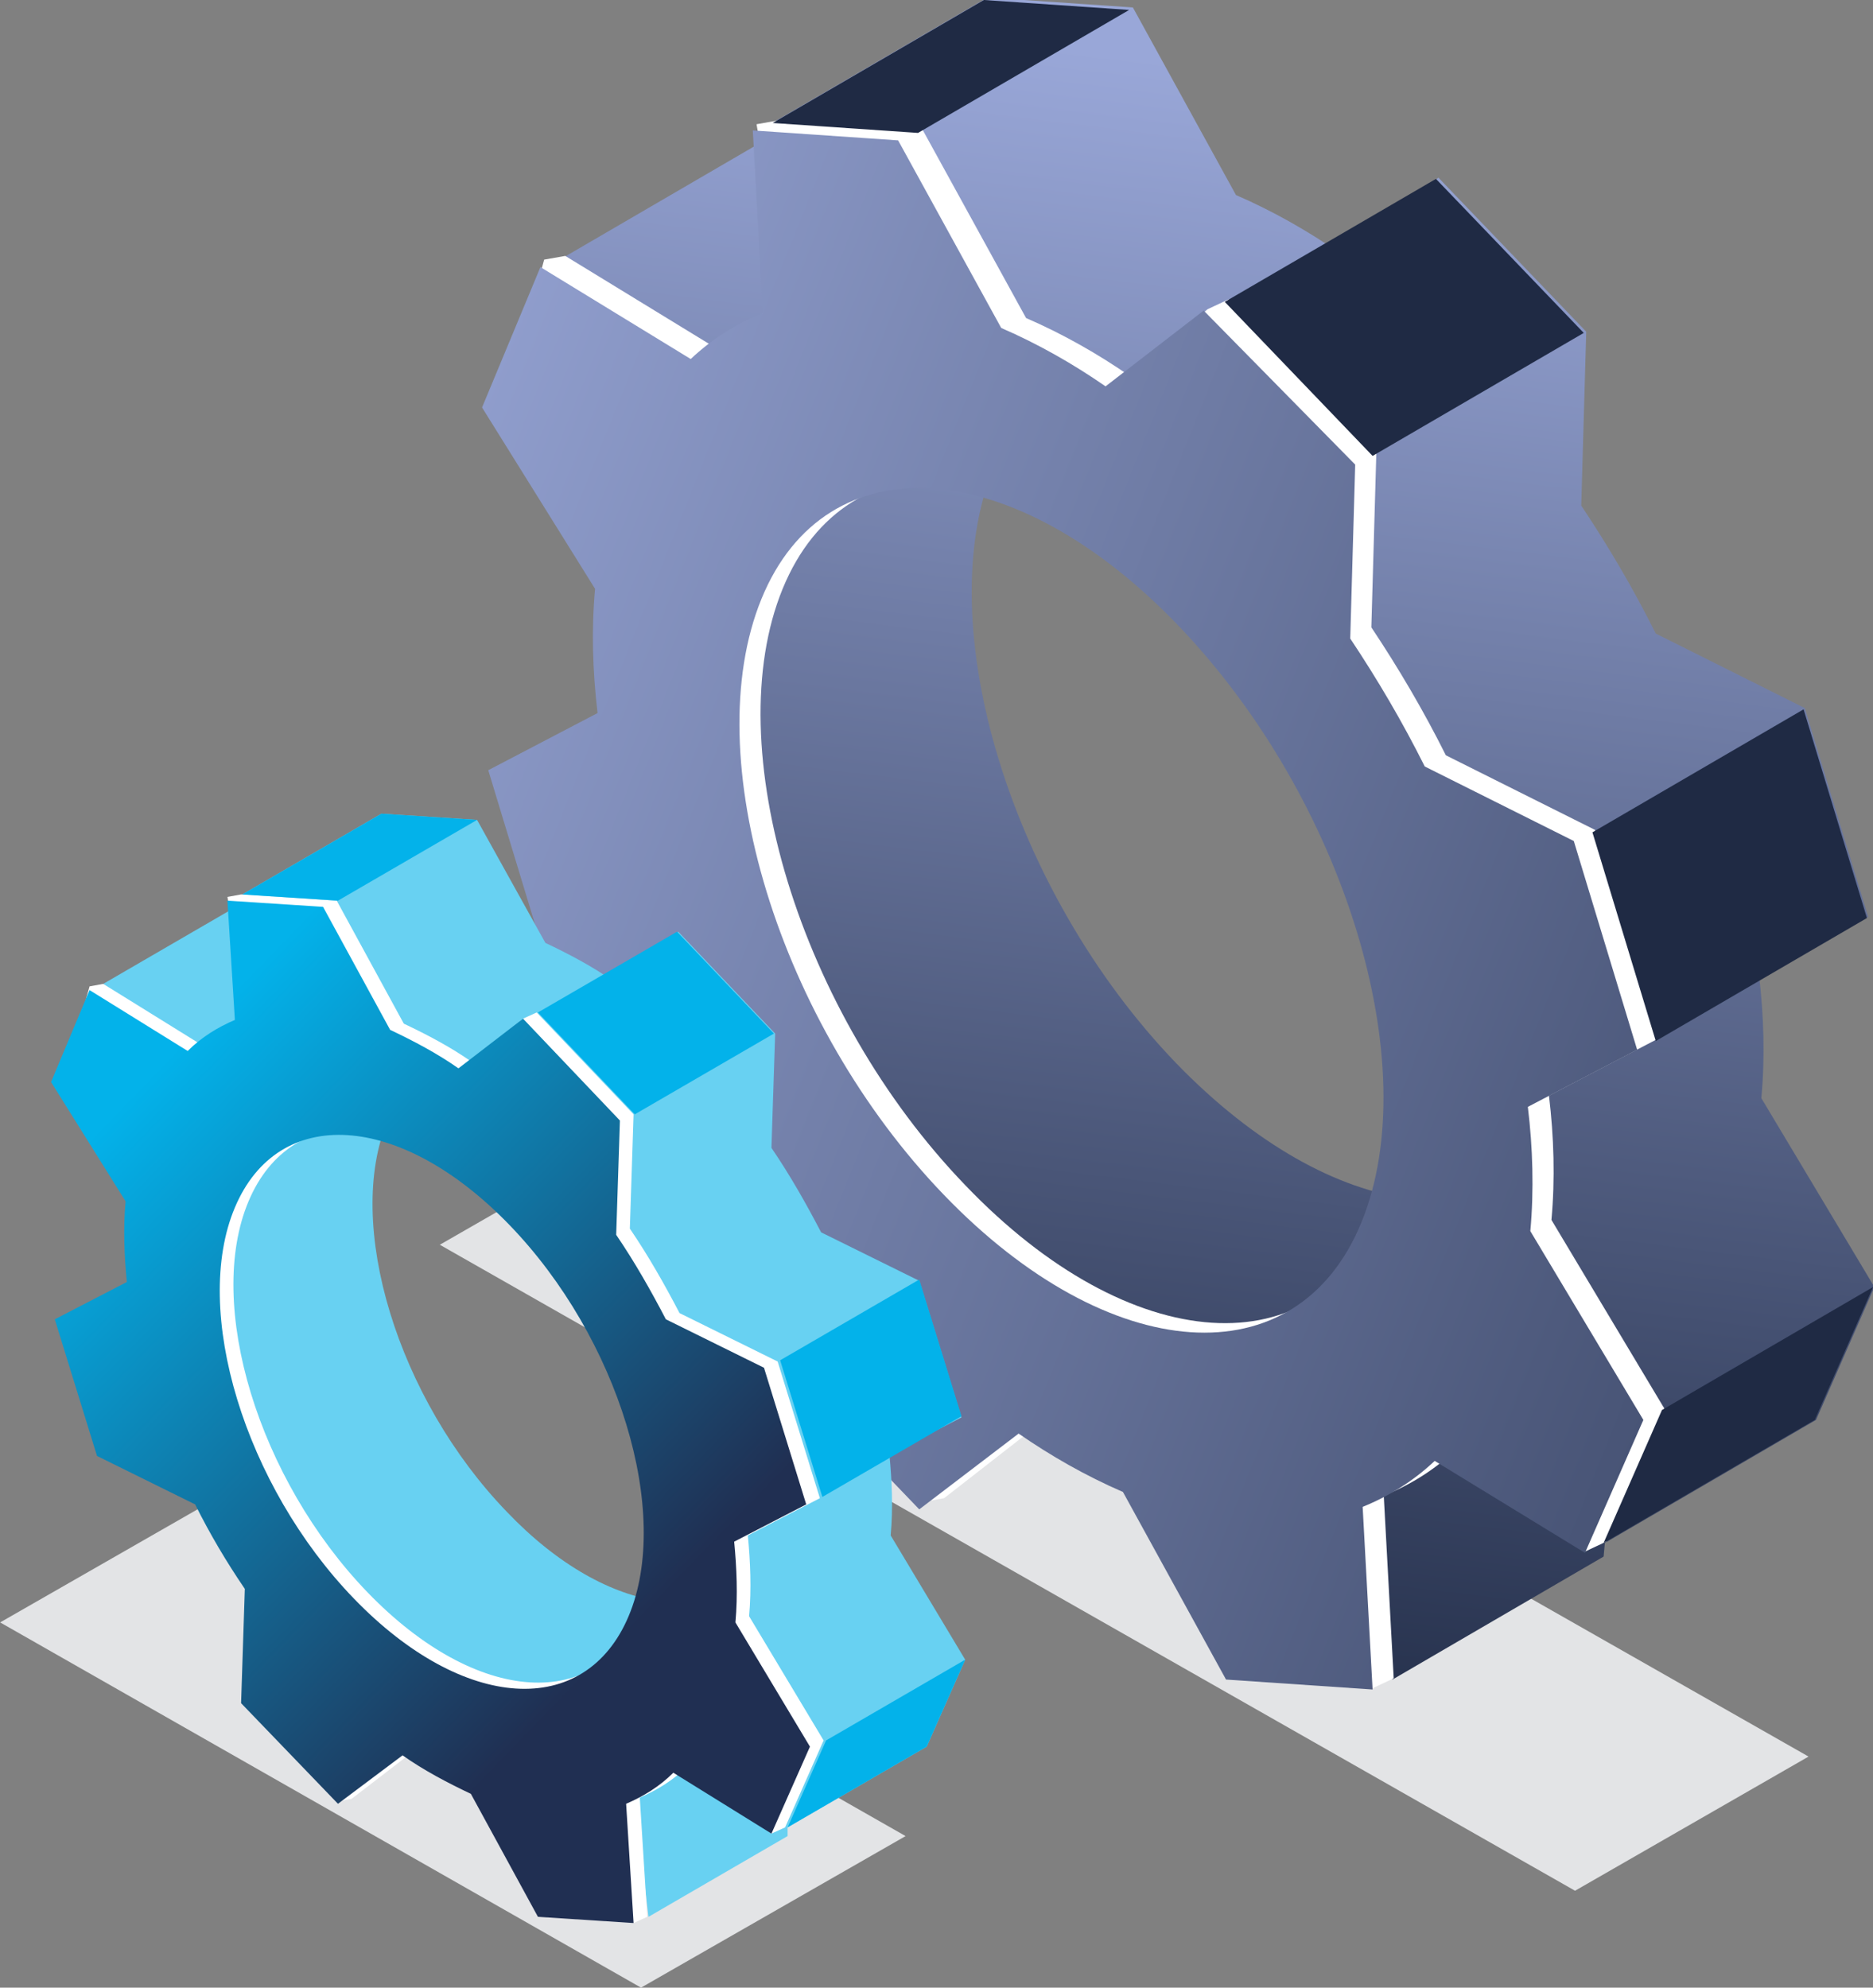 <?xml version="1.0" encoding="utf-8"?>
<!-- Generator: Adobe Illustrator 24.2.3, SVG Export Plug-In . SVG Version: 6.00 Build 0)  -->
<svg version="1.1" id="Capa_1" xmlns="http://www.w3.org/2000/svg" xmlns:xlink="http://www.w3.org/1999/xlink" x="0px" y="0px"
	 viewBox="0 0 150.8 160" style="enable-background:new 0 0 150.8 160;" xml:space="preserve">
<rect x="0" y="0" width="150.8" height="160" fill="#808080" stroke="none"/>
<style type="text/css">
	.st0{opacity:0.865;fill:#F2F3F6;enable-background:new    ;}
	.st1{fill:url(#gear-5-icon_1_);}
	.st2{fill:#FFFFFF;}
	.st3{fill:url(#gear-5-icon-3_1_);}
	.st4{fill:#1F2A44;}
	.st5{fill:#68D1F2;}
	.st6{fill:url(#gear-5-icon-6_1_);}
	.st7{fill:#03B2EA;}
</style>
<g id="Grupo_375" transform="translate(-1614.589 -10)">
	<path id="Trazado_14026" class="st0" d="M1650,110.2l91.4,52l18.8-10.8l-91.4-52L1650,110.2z"/>
	<path id="Trazado_14027" class="st0" d="M1614.6,140.6l51.6,29.4l21.3-12.2l-51.6-29.4L1614.6,140.6z"/>
	<g id="Grupo_373">
		
			<linearGradient id="gear-5-icon_1_" gradientUnits="userSpaceOnUse" x1="739.499" y1="836.002" x2="739.401" y2="834.993" gradientTransform="matrix(105.614 0 0 -135.189 -76384.727 113034.961)">
			<stop  offset="0" style="stop-color:#99A7D8"/>
			<stop  offset="1" style="stop-color:#1F2A44"/>
		</linearGradient>
		<path id="gear-5-icon" class="st1" d="M1723.7,119.4l3,25.8l17-9.9l0.1-1.1l17-9.9l4.7-10.7l-9.1-15.2c0.3-3.3,0.2-6.7-0.2-10
			l8.8-4.6l-5.1-16.8l-12-6c-1.8-3.6-3.8-7-6-10.3l0.4-14l-11.9-12.4l-7.9,6.1c-2.6-1.8-5.4-3.4-8.4-4.7l-8.3-15.1l-11.7-0.8
			l-17,9.9l-0.1,1.1l-17,9.9l21.4,16c-0.3,3.2-15.1,30.9-15.1,30.9l24,35.9l17.2,7.2C1707.3,120.9,1720.9,118.3,1723.7,119.4
			L1723.7,119.4z M1728.2,106.5c-5.9-0.7-12.6-4.4-18.9-10.9c-13.3-13.8-19.9-35.3-14.7-48C1708.4,46.7,1736.1,73.7,1728.2,106.5
			L1728.2,106.5z"/>
		<path id="gear-5-icon-2" class="st2" d="M1698.3,124.6c2.6,1.8,5.4,3.4,8.4,4.7l8.3,15.1l10.1,1.5l1.7-0.8l-0.8-14.7
			c2.2-0.9,4.1-2.1,5.8-3.7l10.4,8.2l1.7-0.8l4.7-10.7l-9.1-15.2c0.3-3.3,0.2-6.7-0.2-10l8.8-4.6l-5.1-16.8l-12-6
			c-1.8-3.6-3.8-7-6-10.3l0.4-14l-11.9-12.4l-1.7,0.8l-6.2,5.4c-2.6-1.8-5.4-3.4-8.4-4.7l-8.3-15.1l-11.7-0.8l-1.7,0.3l2.5,14.3
			c-2.2,0.9-4.1,2.1-5.8,3.7l-12.1-7.4l-1.7,0.3l-3,11l9.1,14.6c-0.3,3.3-0.2,6.6,0.2,10l-8.8,4.6l5.1,16.8l12.1,6
			c1.8,3.6,3.8,7,6,10.3l-0.4,14l10.2,12.7l1.7-0.3L1698.3,124.6z M1692.3,105.4c-13.3-13.8-19.9-35.3-14.7-48
			c5.2-12.7,20.3-11.7,33.6,2.2s19.9,35.3,14.7,48S1705.6,119.3,1692.3,105.4z"/>
		
			<linearGradient id="gear-5-icon-3_1_" gradientUnits="userSpaceOnUse" x1="739.893" y1="835.515" x2="741.704" y2="834.562" gradientTransform="matrix(93.296 0 0 -125.325 -67391.625 104749.953)">
			<stop  offset="0" style="stop-color:#99A7D8"/>
			<stop  offset="1" style="stop-color:#1F2A44"/>
		</linearGradient>
		<path id="gear-5-icon-3" class="st3" d="M1696.6,125.4c2.6,1.8,5.4,3.4,8.4,4.7l8.3,15.1l11.8,0.8l-0.8-14.7
			c2.2-0.9,4.1-2.1,5.8-3.7l12.1,7.4l4.7-10.7l-9.1-15.2c0.3-3.3,0.2-6.7-0.2-10l8.8-4.6l-5.1-16.8l-12-6c-1.8-3.6-3.8-7-6-10.3
			l0.4-14L1711.5,35l-7.9,6.1c-2.6-1.8-5.4-3.4-8.4-4.7l-8.3-15.1l-11.7-0.8l0.8,14.7c-2.2,0.9-4.1,2.1-5.8,3.7l-12.1-7.4l-4.7,11.3
			l9.1,14.6c-0.3,3.3-0.2,6.6,0.2,10l-8.8,4.6l5.1,16.8l12.1,6c1.8,3.6,3.8,7,6,10.3l-0.4,14l11.9,12.4L1696.6,125.4z M1690.6,106.2
			c-13.3-13.8-19.9-35.3-14.7-48c5.2-12.7,20.3-11.7,33.6,2.2s19.9,35.3,14.7,48S1703.9,120,1690.6,106.2z"/>
		<path id="Trazado_14028" class="st4" d="M1676.8,19.9l17-9.9l11.7,0.8l-17,9.9L1676.8,19.9z"/>
		<path id="Trazado_14029" class="st4" d="M1730.2,24.4l-17,9.9l11.9,12.4l17-9.9L1730.2,24.4z"/>
		<path id="Trazado_14030" class="st4" d="M1759.8,67.1l-17,9.9l5.1,16.8l17-9.9L1759.8,67.1z"/>
		<path id="Trazado_14031" class="st4" d="M1765.4,113.6l-4.7,10.7l-17,9.9l4.7-10.7L1765.4,113.6z"/>
	</g>
	<g id="Grupo_374">
		<path id="gear-5-icon-4" class="st5" d="M1664.8,147.4l2,16.9l11.2-6.5l0-0.7l11.2-6.5l3.1-7l-6-10c0.2-2.2,0.1-4.4-0.1-6.5l5.8-3
			l-3.4-11l-7.9-3.9c-1.2-2.3-2.5-4.6-4-6.8l0.3-9.2l-7.8-8.2l-5.2,4c-1.7-1.2-3.6-2.2-5.5-3.1L1653,76l-7.7-0.5l-11.2,6.5l0,0.7
			l-11.2,6.5l14.1,10.5c-0.2,2.1-9.9,20.3-9.9,20.3l15.7,23.6l11.3,4.8C1654.1,148.4,1663,146.6,1664.8,147.4L1664.8,147.4z
			 M1667.8,138.9c-3.9-0.5-8.3-2.9-12.4-7.2c-8.8-9.1-13.1-23.2-9.6-31.5C1654.8,99.6,1673,117.3,1667.8,138.9L1667.8,138.9z"/>
		<path id="gear-5-icon-5" class="st2" d="M1648.1,150.8c1.7,1.2,3.6,2.2,5.5,3.1l5.4,9.9l6.6,1l1.1-0.5l-0.6-9.6
			c1.4-0.6,2.7-1.4,3.8-2.5l6.8,5.4l1.1-0.5l3.1-7l-6-10c0.2-2.2,0.1-4.4-0.1-6.5l5.8-3l-3.4-11l-7.9-3.9c-1.2-2.3-2.5-4.6-4-6.8
			l0.3-9.2l-7.8-8.2l-1.1,0.5l-4.1,3.5c-1.7-1.2-3.6-2.2-5.5-3.1l-5.4-9.9l-7.7-0.5l-1.1,0.2l1.7,9.4c-1.4,0.6-2.7,1.4-3.8,2.5
			l-7.9-4.9l-1.1,0.2l-2,7.2l6,9.6c-0.2,2.2-0.1,4.4,0.1,6.5l-5.8,3l3.4,11l7.9,3.9c1.2,2.4,2.5,4.6,4,6.8l-0.3,9.2l6.7,8.4l1.1-0.2
			L1648.1,150.8z M1644.2,138.2c-8.8-9.1-13.1-23.2-9.6-31.5s13.3-7.7,22.1,1.4s13.1,23.2,9.6,31.5S1653,147.3,1644.2,138.2
			L1644.2,138.2z"/>
		
			<linearGradient id="gear-5-icon-6_1_" gradientUnits="userSpaceOnUse" x1="745.217" y1="832.756" x2="745.713" y2="832.114" gradientTransform="matrix(61.297 0 0 -82.355 -44048.324 68674.039)">
			<stop  offset="0" style="stop-color:#03B2EA"/>
			<stop  offset="1" style="stop-color:#202F52"/>
		</linearGradient>
		<path id="gear-5-icon-6" class="st6" d="M1647,151.3c1.7,1.2,3.6,2.2,5.5,3.1l5.4,9.9l7.7,0.5l-0.6-9.6c1.4-0.6,2.7-1.4,3.8-2.5
			l7.9,4.9l3.1-7l-6-10c0.2-2.2,0.1-4.4-0.1-6.5l5.8-3l-3.4-11l-7.9-3.9c-1.2-2.3-2.5-4.6-4-6.8l0.3-9.2l-7.8-8.2l-5.2,4
			c-1.7-1.2-3.6-2.2-5.5-3.1l-5.4-9.9l-7.7-0.5l0.6,9.6c-1.4,0.6-2.7,1.4-3.8,2.5l-7.9-4.9l-3.1,7.4l6,9.6c-0.2,2.2-0.1,4.4,0.1,6.5
			l-5.8,3l3.4,11l7.9,3.9c1.2,2.4,2.5,4.6,4,6.8l-0.3,9.2l7.8,8.1L1647,151.3z M1643.1,138.7c-8.8-9.1-13.1-23.2-9.6-31.5
			s13.3-7.7,22.1,1.4s13.1,23.2,9.6,31.5S1651.9,147.8,1643.1,138.7L1643.1,138.7z"/>
		<path id="Trazado_14032" class="st7" d="M1634.1,82l11.2-6.5l7.7,0.5l-11.2,6.5L1634.1,82z"/>
		<path id="Trazado_14033" class="st7" d="M1669.1,85l-11.2,6.5l7.8,8.2l11.2-6.5L1669.1,85z"/>
		<path id="Trazado_14034" class="st7" d="M1688.6,113l-11.2,6.5l3.4,11l11.2-6.5L1688.6,113z"/>
		<path id="Trazado_14035" class="st7" d="M1692.3,143.6l-3.1,7l-11.2,6.5l3.1-7L1692.3,143.6z"/>
	</g>
</g>
</svg>
